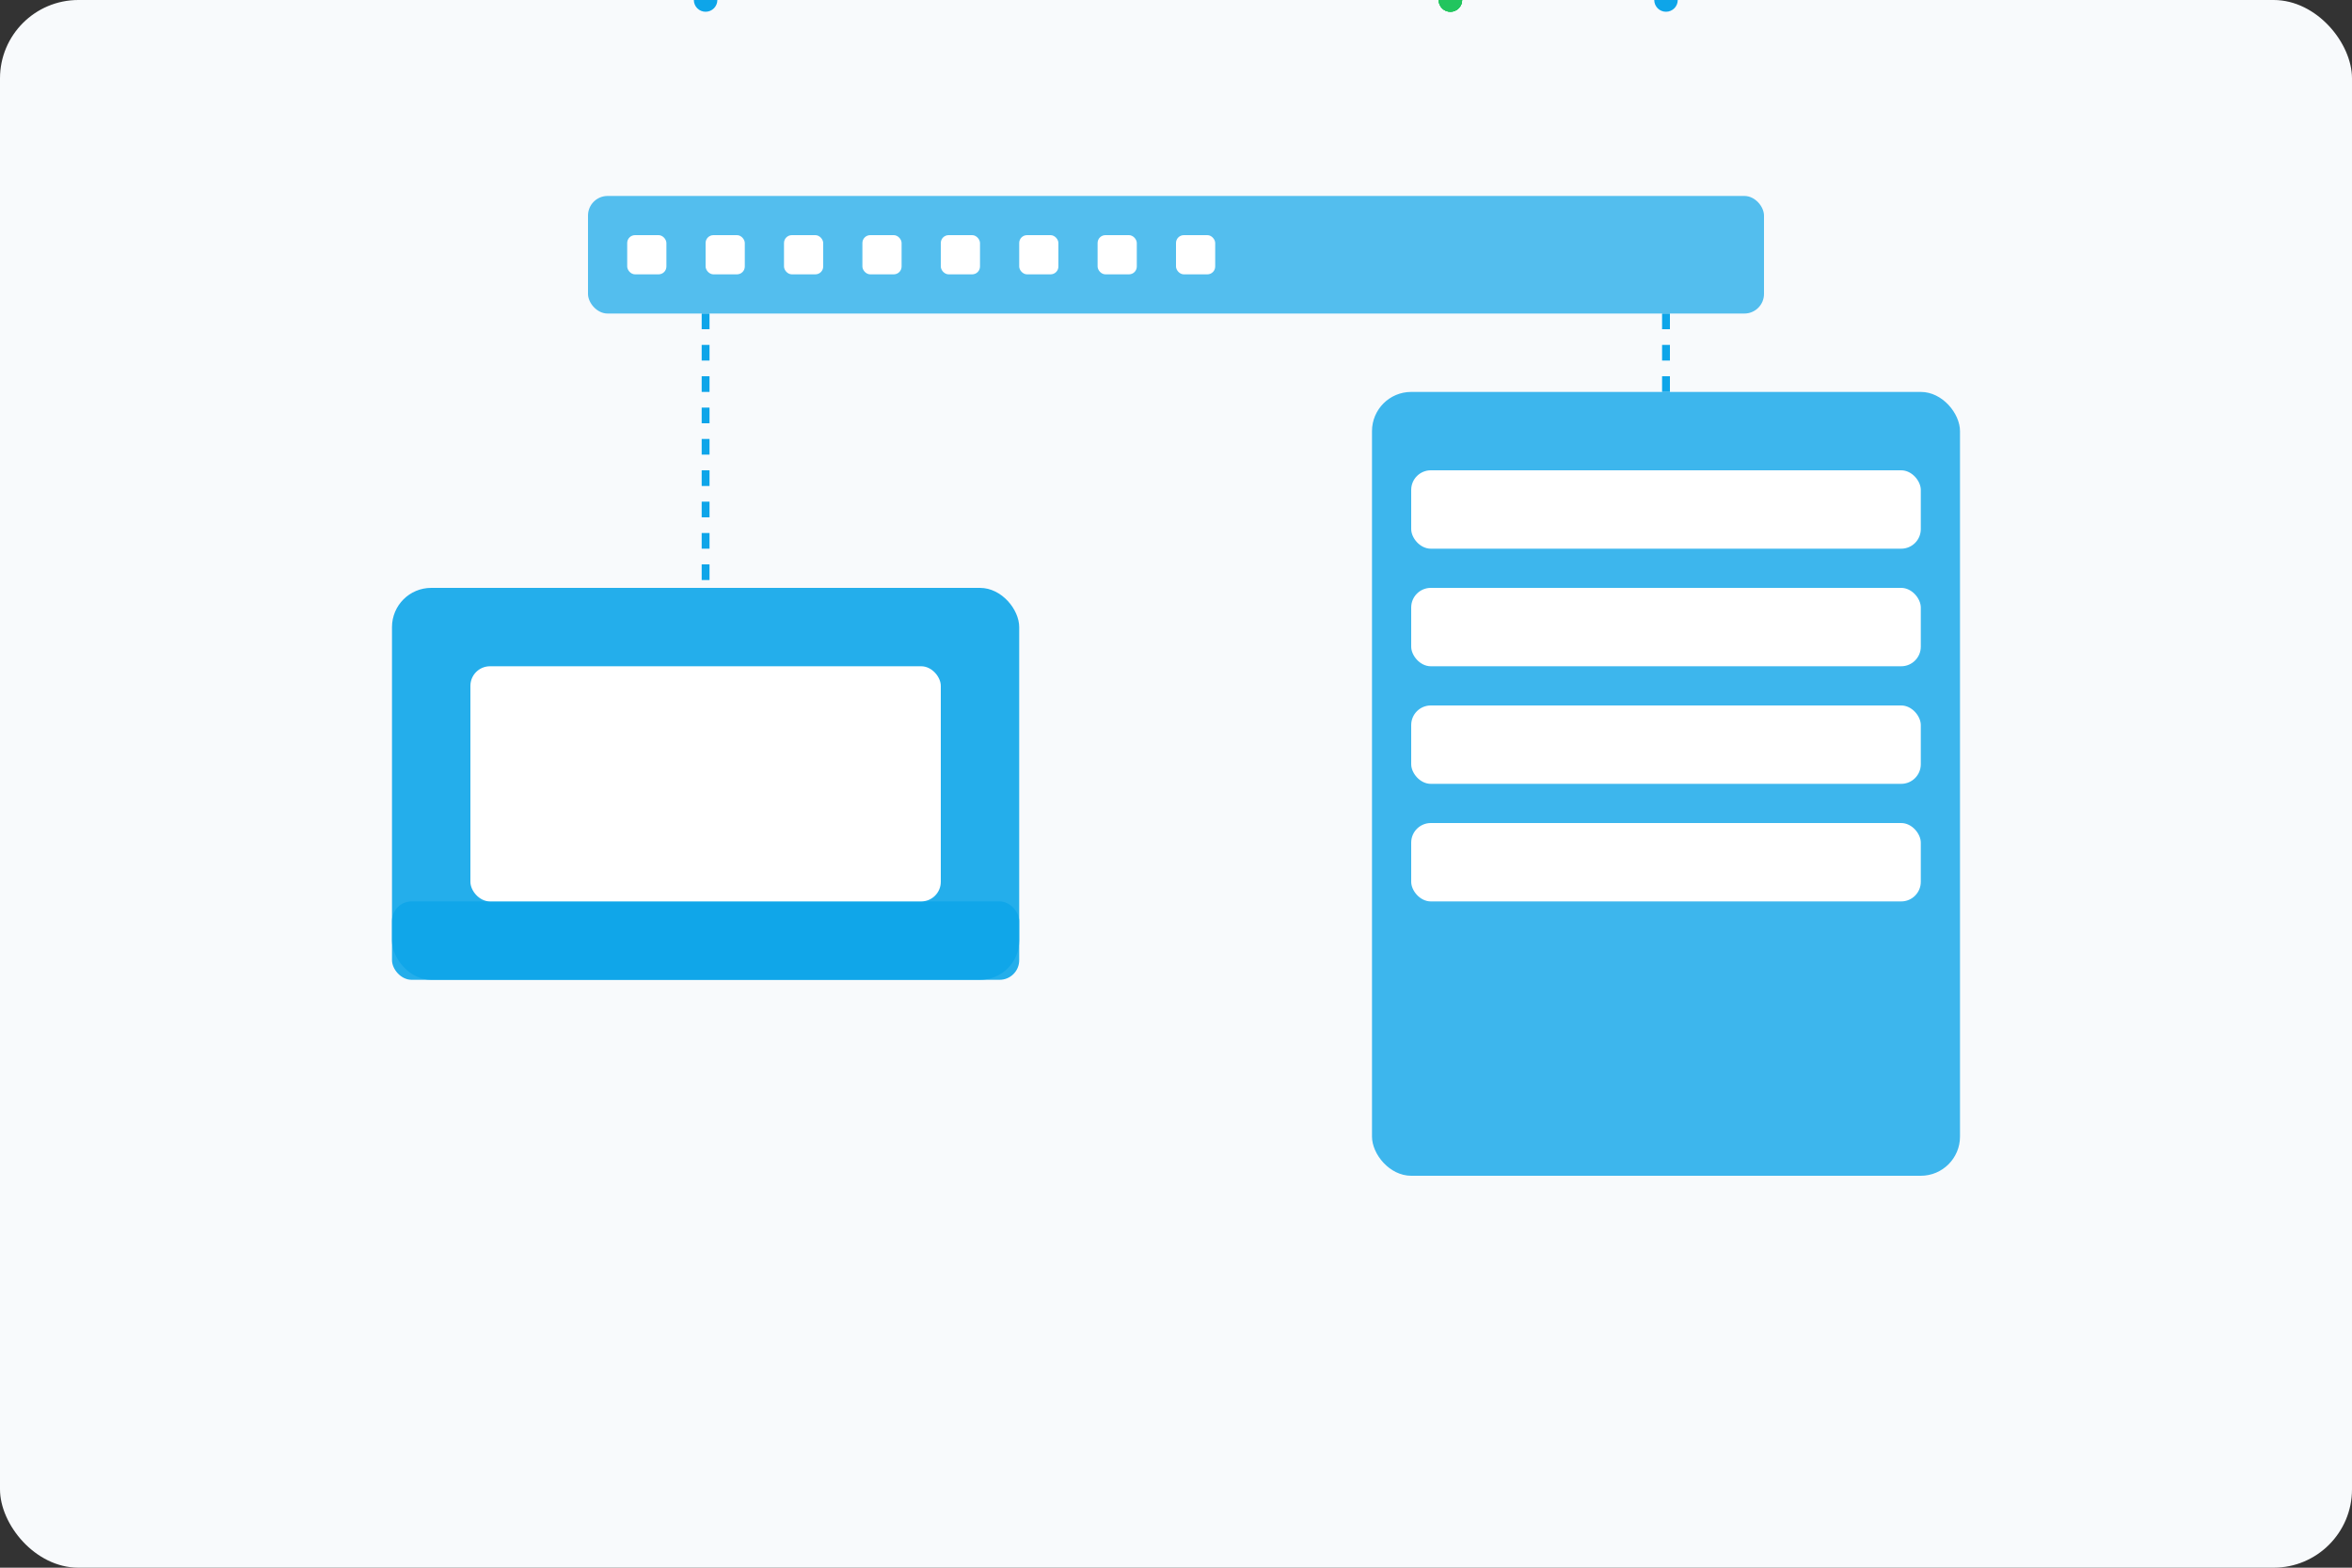 <svg width="600" height="400" viewBox="0 0 600 400" fill="none" xmlns="http://www.w3.org/2000/svg">
  <rect x="0" y="0" width="600" height="400" fill="#333333" stroke="none"/>
  <!-- Background -->
  <rect width="600" height="400" fill="#F8FAFC" rx="20"/>
  
  <!-- Laptop -->
  <rect x="100" y="150" width="160" height="100" rx="10" fill="#0EA5E9" opacity="0.9"/>
  <rect x="100" y="230" width="160" height="20" rx="5" fill="#0EA5E9" opacity="0.9"/>
  <rect x="120" y="170" width="120" height="60" rx="5" fill="white"/>
  
  <!-- Server Rack -->
  <rect x="350" y="100" width="150" height="200" rx="10" fill="#0EA5E9" opacity="0.8"/>
  <!-- Server Units -->
  <rect x="360" y="120" width="130" height="20" rx="5" fill="white"/>
  <rect x="360" y="150" width="130" height="20" rx="5" fill="white"/>
  <rect x="360" y="180" width="130" height="20" rx="5" fill="white"/>
  <rect x="360" y="210" width="130" height="20" rx="5" fill="white"/>
  <!-- LED Indicators -->
  <circle cx="370" y="130" r="3" fill="#22C55E">
    <animate attributeName="opacity" values="1;0.2;1" dur="1.5s" repeatCount="indefinite"/>
  </circle>
  <circle cx="370" y="160" r="3" fill="#22C55E">
    <animate attributeName="opacity" values="1;0.2;1" dur="2s" repeatCount="indefinite"/>
  </circle>
  <circle cx="370" y="190" r="3" fill="#22C55E">
    <animate attributeName="opacity" values="1;0.2;1" dur="1.8s" repeatCount="indefinite"/>
  </circle>
  <circle cx="370" y="220" r="3" fill="#22C55E">
    <animate attributeName="opacity" values="1;0.2;1" dur="1.6s" repeatCount="indefinite"/>
  </circle>
  
  <!-- Network Switch -->
  <rect x="150" y="50" width="300" height="30" rx="5" fill="#0EA5E9" opacity="0.7"/>
  <!-- Ports -->
  <rect x="160" y="60" width="10" height="10" rx="2" fill="white"/>
  <rect x="180" y="60" width="10" height="10" rx="2" fill="white"/>
  <rect x="200" y="60" width="10" height="10" rx="2" fill="white"/>
  <rect x="220" y="60" width="10" height="10" rx="2" fill="white"/>
  <rect x="240" y="60" width="10" height="10" rx="2" fill="white"/>
  <rect x="260" y="60" width="10" height="10" rx="2" fill="white"/>
  <rect x="280" y="60" width="10" height="10" rx="2" fill="white"/>
  <rect x="300" y="60" width="10" height="10" rx="2" fill="white"/>
  
  <!-- Connection Lines -->
  <path d="M180 80 L180 150" stroke="#0EA5E9" stroke-width="2" stroke-dasharray="4,4"/>
  <path d="M425 80 L425 100" stroke="#0EA5E9" stroke-width="2" stroke-dasharray="4,4"/>
  
  <!-- Decorative Elements -->
  <circle cx="180" y="115" r="3" fill="#0EA5E9">
    <animate attributeName="opacity" values="1;0.2;1" dur="2s" repeatCount="indefinite"/>
  </circle>
  <circle cx="425" y="90" r="3" fill="#0EA5E9">
    <animate attributeName="opacity" values="1;0.2;1" dur="2s" repeatCount="indefinite"/>
  </circle>
</svg>